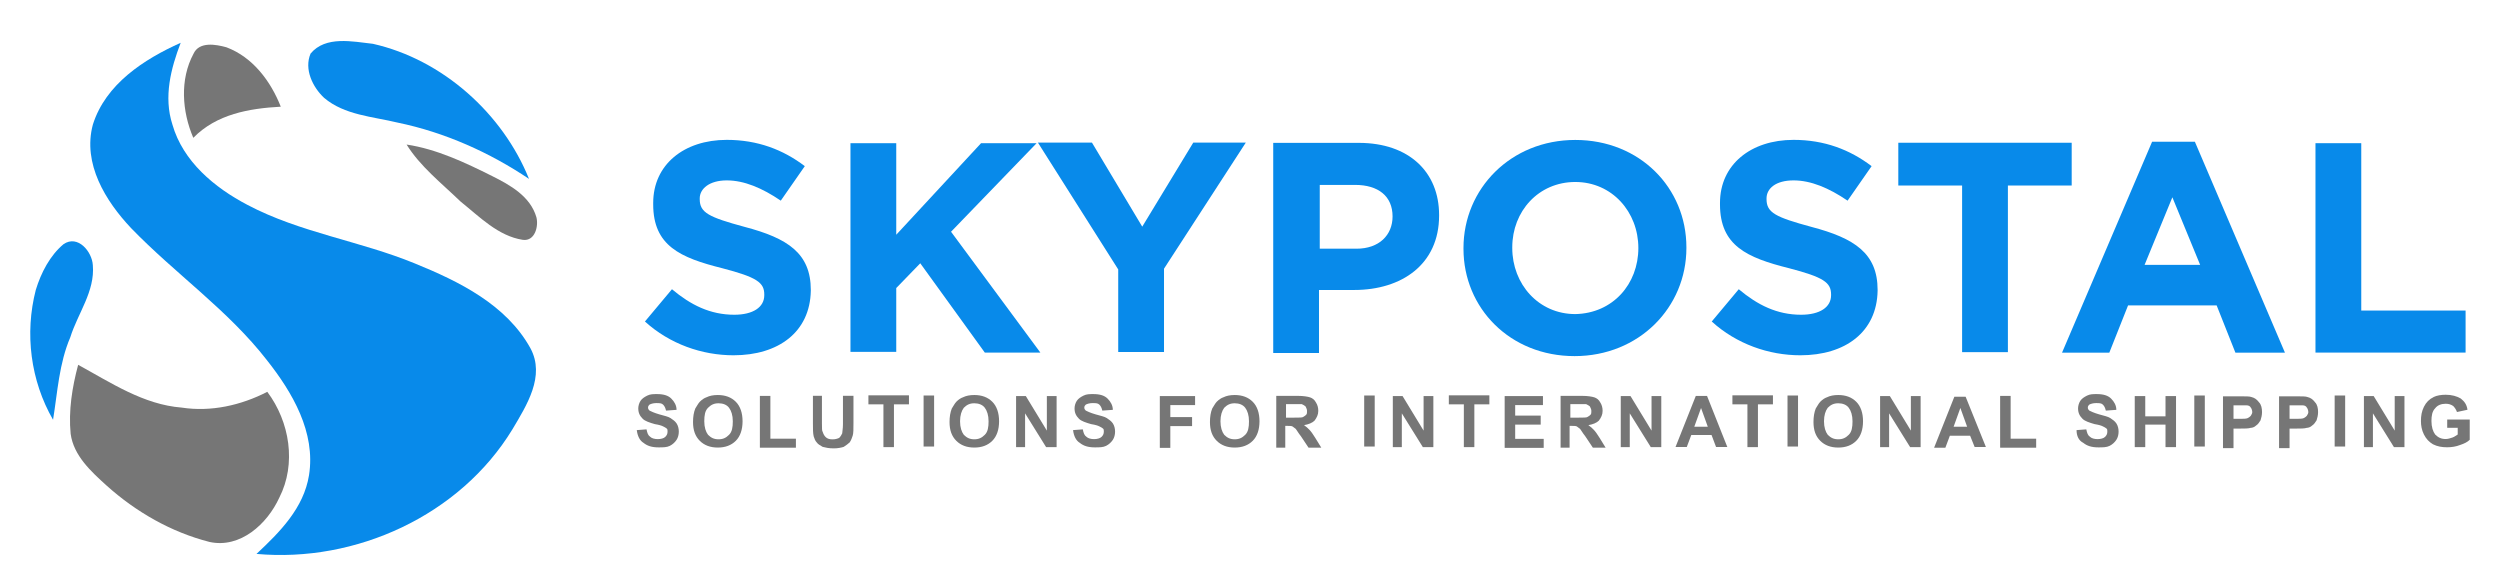 <svg width="204" height="48" viewBox="0 0 204 48" fill="none" xmlns="http://www.w3.org/2000/svg">
<path d="M7.578 10.167C8.619 6.86 11.743 4.839 14.744 3.491C13.948 5.574 13.335 7.901 14.07 10.167C14.928 13.168 17.5 15.312 20.195 16.72C24.482 18.986 29.381 19.66 33.852 21.497C37.466 22.967 41.324 24.866 43.284 28.418C44.509 30.684 42.978 33.073 41.814 35.033C37.527 42.076 29.014 45.934 20.93 45.199C22.828 43.423 24.788 41.463 25.217 38.769C25.768 35.278 23.869 32.032 21.787 29.398C18.602 25.294 14.315 22.355 10.702 18.619C8.619 16.414 6.721 13.352 7.578 10.167Z" fill="#088AEA"/>
<path d="M25.344 4.37C26.569 2.901 28.774 3.391 30.427 3.574C36.123 4.86 41.023 9.27 43.167 14.598C39.982 12.455 36.307 10.801 32.449 10.005C30.427 9.515 28.1 9.393 26.447 7.984C25.528 7.126 24.793 5.657 25.344 4.37Z" fill="#088AEA"/>
<path d="M15.795 4.377C16.264 3.371 17.617 3.621 18.477 3.858C20.636 4.669 22.094 6.632 22.911 8.706C20.316 8.848 17.666 9.314 15.774 11.246C14.852 9.108 14.658 6.481 15.795 4.377Z" fill="#767676"/>
<path d="M33.178 11.795C35.627 12.162 37.955 13.265 40.16 14.367C41.63 15.102 43.283 16.021 43.773 17.736C43.957 18.471 43.651 19.696 42.671 19.573C40.65 19.267 39.118 17.674 37.587 16.45C35.995 14.918 34.28 13.571 33.178 11.795Z" fill="#767676"/>
<path d="M6.377 29.769C9.072 31.238 11.706 33.015 14.829 33.26C17.218 33.627 19.668 33.076 21.811 31.973C23.648 34.423 24.2 37.853 22.791 40.609C21.811 42.753 19.606 44.774 17.095 44.222C13.972 43.426 11.093 41.773 8.705 39.629C7.418 38.465 6.01 37.179 5.765 35.403C5.581 33.505 5.887 31.606 6.377 29.769Z" fill="#767676"/>
<path d="M5.186 19.923C6.35 19.127 7.514 20.535 7.575 21.638C7.759 23.781 6.35 25.557 5.738 27.517C4.819 29.661 4.696 31.988 4.329 34.254C2.492 31.069 2.002 27.211 2.92 23.659C3.349 22.25 4.084 20.841 5.186 19.923Z" fill="#088AEA"/>
<path d="M59.854 28.991C57.282 28.991 54.648 28.072 52.627 26.235L54.832 23.601C56.363 24.887 57.955 25.683 59.915 25.683C61.446 25.683 62.365 25.071 62.365 24.091V24.03C62.365 23.05 61.752 22.621 58.935 21.886C55.505 21.029 53.301 20.049 53.301 16.68V16.558C53.301 13.434 55.812 11.413 59.303 11.413C61.814 11.413 63.896 12.209 65.672 13.557L63.712 16.374C62.181 15.333 60.711 14.72 59.303 14.72C57.894 14.72 57.098 15.394 57.098 16.19V16.252C57.098 17.354 57.833 17.721 60.773 18.517C64.264 19.436 66.162 20.661 66.162 23.662V23.723C66.101 27.092 63.529 28.991 59.854 28.991Z" fill="#088AEA"/>
<path d="M80.361 28.771L75.094 21.483L73.134 23.504V28.71H69.398V11.684H73.134V19.155L80.055 11.684H84.587L77.605 18.91L84.894 28.771H80.361Z" fill="#088AEA"/>
<path d="M94.983 21.925V28.723H91.247V21.986L84.693 11.636H89.103L93.207 18.495L97.371 11.636H101.658L94.983 21.925Z" fill="#088AEA"/>
<path d="M113.633 17.66C113.633 16.007 112.469 15.088 110.57 15.088H107.692V20.294H110.693C112.53 20.294 113.633 19.191 113.633 17.66ZM110.509 23.662H107.63V28.807H103.895V11.658H110.876C114.98 11.658 117.43 14.047 117.43 17.538V17.599C117.43 21.58 114.367 23.662 110.509 23.662Z" fill="#088AEA"/>
<path d="M133.69 20.239C133.69 17.299 131.546 14.85 128.545 14.85C125.544 14.85 123.401 17.238 123.401 20.178V20.239C123.401 23.179 125.544 25.629 128.545 25.629C131.608 25.568 133.69 23.179 133.69 20.239ZM128.484 29.059C123.217 29.059 119.42 25.139 119.42 20.3V20.239C119.42 15.401 123.278 11.42 128.545 11.42C133.813 11.42 137.61 15.34 137.61 20.178V20.239C137.61 25.078 133.751 29.059 128.484 29.059Z" fill="#088AEA"/>
<path d="M146.905 28.991C144.332 28.991 141.699 28.072 139.678 26.235L141.883 23.601C143.414 24.887 145.006 25.683 146.966 25.683C148.497 25.683 149.416 25.071 149.416 24.091V24.03C149.416 23.05 148.803 22.621 145.986 21.886C142.556 21.029 140.351 20.049 140.351 16.68V16.558C140.351 13.434 142.862 11.413 146.353 11.413C148.865 11.413 150.947 12.209 152.723 13.557L150.763 16.374C149.232 15.333 147.762 14.72 146.353 14.72C144.884 14.72 144.149 15.394 144.149 16.19V16.252C144.149 17.354 144.884 17.721 147.823 18.517C151.314 19.436 153.213 20.661 153.213 23.662V23.723C153.152 27.092 150.579 28.991 146.905 28.991Z" fill="#088AEA"/>
<path d="M163.844 15.138V28.735H160.108V15.138H154.902V11.648H169.05V15.138H163.844Z" fill="#088AEA"/>
<path d="M177.265 16.099L174.999 21.612H179.531L177.265 16.099ZM182.409 28.777L180.878 24.919H173.651L172.12 28.777H168.262L175.611 11.567H179.102L186.452 28.777H182.409Z" fill="#088AEA"/>
<path d="M188.943 28.771V11.684H192.679V25.341H201.192V28.771H188.943Z" fill="#088AEA"/>
<path d="M51.961 35.097L52.757 35.036C52.818 35.342 52.88 35.526 53.063 35.648C53.186 35.771 53.431 35.832 53.676 35.832C53.921 35.832 54.166 35.771 54.288 35.648C54.411 35.526 54.472 35.403 54.472 35.219C54.472 35.097 54.472 35.036 54.411 34.974C54.349 34.913 54.227 34.852 54.105 34.791C53.982 34.73 53.798 34.668 53.431 34.607C53.002 34.484 52.635 34.362 52.451 34.178C52.206 33.933 52.083 33.688 52.083 33.321C52.083 33.137 52.145 32.892 52.267 32.708C52.39 32.525 52.573 32.402 52.818 32.28C53.063 32.157 53.308 32.157 53.615 32.157C54.166 32.157 54.533 32.28 54.778 32.525C55.023 32.77 55.207 33.076 55.207 33.443L54.349 33.505C54.288 33.26 54.227 33.137 54.105 33.015C53.982 32.892 53.798 32.892 53.553 32.892C53.308 32.892 53.125 32.953 53.002 33.015C52.941 33.076 52.88 33.137 52.88 33.26C52.88 33.382 52.941 33.443 53.002 33.505C53.125 33.566 53.37 33.688 53.798 33.811C54.227 33.933 54.533 33.995 54.717 34.117C54.901 34.24 55.084 34.362 55.207 34.546C55.329 34.73 55.391 34.974 55.391 35.219C55.391 35.465 55.329 35.709 55.207 35.893C55.084 36.077 54.901 36.261 54.656 36.383C54.411 36.506 54.105 36.506 53.737 36.506C53.186 36.506 52.818 36.383 52.512 36.138C52.206 35.954 52.022 35.587 51.961 35.097Z" fill="#767676"/>
<path d="M57.469 34.377C57.469 34.867 57.592 35.234 57.776 35.479C58.021 35.724 58.266 35.847 58.633 35.847C59.001 35.847 59.246 35.724 59.491 35.479C59.736 35.234 59.797 34.867 59.797 34.377C59.797 33.887 59.674 33.52 59.491 33.275C59.307 33.03 59.001 32.907 58.633 32.907C58.266 32.907 58.021 33.03 57.776 33.275C57.531 33.52 57.469 33.887 57.469 34.377ZM56.551 34.438C56.551 34.01 56.612 33.642 56.734 33.336C56.857 33.152 56.98 32.907 57.102 32.785C57.286 32.601 57.469 32.478 57.653 32.417C57.898 32.295 58.204 32.233 58.572 32.233C59.184 32.233 59.674 32.417 60.042 32.785C60.409 33.152 60.593 33.703 60.593 34.377C60.593 35.051 60.409 35.602 60.042 35.969C59.674 36.337 59.184 36.521 58.572 36.521C57.959 36.521 57.469 36.337 57.102 35.969C56.734 35.602 56.551 35.112 56.551 34.438Z" fill="#767676"/>
<path d="M62.006 36.47V32.306H62.863V35.797H64.946V36.532H62.006V36.47Z" fill="#767676"/>
<path d="M66.213 32.3H67.07V34.566C67.07 34.933 67.07 35.178 67.132 35.24C67.193 35.423 67.254 35.546 67.377 35.668C67.499 35.791 67.683 35.852 67.928 35.852C68.173 35.852 68.356 35.791 68.479 35.73C68.602 35.607 68.663 35.485 68.724 35.362C68.724 35.24 68.785 34.995 68.785 34.627V32.3H69.643V34.505C69.643 34.995 69.643 35.362 69.581 35.546C69.52 35.73 69.459 35.913 69.336 36.097C69.214 36.219 69.03 36.342 68.846 36.465C68.663 36.526 68.356 36.587 68.05 36.587C67.621 36.587 67.377 36.526 67.132 36.465C66.948 36.342 66.764 36.281 66.642 36.097C66.519 35.974 66.458 35.791 66.397 35.607C66.335 35.362 66.335 34.995 66.335 34.566V32.3H66.213Z" fill="#767676"/>
<path d="M72.088 36.485V32.994H70.863V32.259H74.171V32.994H72.946V36.485H72.088Z" fill="#767676"/>
<path d="M76.223 32.273H75.365V36.437H76.223V32.273Z" fill="#767676"/>
<path d="M78.34 34.377C78.34 34.867 78.462 35.234 78.646 35.479C78.891 35.724 79.136 35.847 79.504 35.847C79.871 35.847 80.116 35.724 80.361 35.479C80.606 35.234 80.667 34.867 80.667 34.377C80.667 33.887 80.545 33.52 80.361 33.275C80.177 33.03 79.871 32.907 79.504 32.907C79.136 32.907 78.891 33.03 78.646 33.275C78.462 33.52 78.34 33.887 78.34 34.377ZM77.482 34.438C77.482 34.01 77.544 33.642 77.666 33.336C77.789 33.152 77.911 32.907 78.034 32.785C78.217 32.601 78.401 32.478 78.585 32.417C78.83 32.295 79.136 32.233 79.504 32.233C80.116 32.233 80.606 32.417 80.973 32.785C81.341 33.152 81.525 33.703 81.525 34.377C81.525 35.051 81.341 35.602 80.973 35.969C80.606 36.337 80.116 36.521 79.504 36.521C78.891 36.521 78.401 36.337 78.034 35.969C77.666 35.602 77.482 35.112 77.482 34.438Z" fill="#767676"/>
<path d="M82.912 36.485V32.32H83.708L85.423 35.138V32.32H86.219V36.485H85.362L83.647 33.729V36.485H82.912Z" fill="#767676"/>
<path d="M87.561 35.097L88.357 35.036C88.418 35.342 88.479 35.526 88.663 35.648C88.785 35.771 89.03 35.832 89.275 35.832C89.52 35.832 89.765 35.771 89.888 35.648C90.01 35.526 90.072 35.403 90.072 35.219C90.072 35.097 90.072 35.036 90.01 34.974C89.949 34.913 89.827 34.852 89.704 34.791C89.582 34.73 89.398 34.668 89.03 34.607C88.602 34.484 88.234 34.362 88.05 34.178C87.805 33.933 87.683 33.688 87.683 33.321C87.683 33.137 87.744 32.892 87.867 32.708C87.989 32.525 88.173 32.402 88.418 32.28C88.663 32.157 88.908 32.157 89.214 32.157C89.765 32.157 90.133 32.28 90.378 32.525C90.623 32.77 90.807 33.076 90.807 33.443L89.949 33.505C89.888 33.26 89.827 33.137 89.704 33.015C89.582 32.892 89.398 32.892 89.153 32.892C88.908 32.892 88.724 32.953 88.602 33.015C88.54 33.076 88.479 33.137 88.479 33.26C88.479 33.382 88.54 33.443 88.602 33.505C88.724 33.566 88.969 33.688 89.398 33.811C89.827 33.933 90.133 33.995 90.317 34.117C90.5 34.24 90.684 34.362 90.807 34.546C90.929 34.73 90.99 34.974 90.99 35.219C90.99 35.465 90.929 35.709 90.807 35.893C90.684 36.077 90.5 36.261 90.255 36.383C90.01 36.506 89.704 36.506 89.337 36.506C88.785 36.506 88.418 36.383 88.112 36.138C87.805 35.954 87.622 35.587 87.561 35.097Z" fill="#767676"/>
<path d="M94.641 36.485V32.32H97.519V33.055H95.498V34.035H97.274V34.77H95.498V36.546H94.641V36.485Z" fill="#767676"/>
<path d="M99.59 34.377C99.59 34.867 99.712 35.234 99.896 35.479C100.141 35.724 100.386 35.847 100.754 35.847C101.121 35.847 101.366 35.724 101.611 35.479C101.856 35.234 101.917 34.867 101.917 34.377C101.917 33.887 101.795 33.52 101.611 33.275C101.427 33.03 101.121 32.907 100.754 32.907C100.386 32.907 100.141 33.03 99.896 33.275C99.712 33.52 99.59 33.887 99.59 34.377ZM98.732 34.438C98.732 34.01 98.794 33.642 98.916 33.336C99.039 33.152 99.161 32.907 99.284 32.785C99.467 32.601 99.651 32.478 99.835 32.417C100.08 32.295 100.386 32.233 100.754 32.233C101.366 32.233 101.856 32.417 102.223 32.785C102.591 33.152 102.775 33.703 102.775 34.377C102.775 35.051 102.591 35.602 102.223 35.969C101.856 36.337 101.366 36.521 100.754 36.521C100.141 36.521 99.651 36.337 99.284 35.969C98.916 35.602 98.732 35.112 98.732 34.438Z" fill="#767676"/>
<path d="M105 34.079H105.612C106.041 34.079 106.286 34.079 106.347 34.018C106.47 33.956 106.531 33.895 106.592 33.834C106.654 33.773 106.654 33.65 106.654 33.528C106.654 33.405 106.592 33.283 106.531 33.16C106.47 33.099 106.347 33.038 106.225 32.976C106.164 32.976 105.98 32.976 105.612 32.976H104.939V34.079H105ZM104.143 36.467V32.303H105.919C106.347 32.303 106.715 32.364 106.899 32.425C107.082 32.486 107.266 32.609 107.389 32.854C107.511 33.038 107.572 33.283 107.572 33.528C107.572 33.834 107.45 34.079 107.266 34.324C107.082 34.508 106.776 34.63 106.409 34.691C106.592 34.814 106.715 34.936 106.837 35.059C106.96 35.181 107.144 35.426 107.327 35.733L107.817 36.529H106.776L106.164 35.61C105.919 35.304 105.796 35.059 105.735 34.998C105.674 34.936 105.551 34.875 105.49 34.814C105.429 34.752 105.245 34.752 105.061 34.752H104.878V36.529H104.143V36.467Z" fill="#767676"/>
<path d="M112.176 32.273H111.318V36.437H112.176V32.273Z" fill="#767676"/>
<path d="M113.654 36.485V32.32H114.45L116.165 35.138V32.32H116.962V36.485H116.104L114.389 33.729V36.485H113.654Z" fill="#767676"/>
<path d="M119.45 36.485V32.994H118.225V32.259H121.532V32.994H120.307V36.485H119.45Z" fill="#767676"/>
<path d="M122.781 36.485V32.32H125.905V33.055H123.639V33.913H125.721V34.648H123.639V35.811H125.966V36.546H122.781V36.485Z" fill="#767676"/>
<path d="M128.201 34.079H128.814C129.242 34.079 129.487 34.079 129.549 34.018C129.671 33.956 129.732 33.895 129.794 33.834C129.855 33.773 129.855 33.65 129.855 33.528C129.855 33.405 129.794 33.283 129.732 33.16C129.671 33.099 129.549 33.038 129.426 32.976C129.365 32.976 129.181 32.976 128.814 32.976H128.14V34.079H128.201ZM127.344 36.467V32.303H129.12C129.549 32.303 129.916 32.364 130.1 32.425C130.284 32.486 130.467 32.609 130.59 32.854C130.712 33.038 130.773 33.283 130.773 33.528C130.773 33.834 130.651 34.079 130.467 34.324C130.284 34.508 129.977 34.63 129.61 34.691C129.794 34.814 129.916 34.936 130.039 35.059C130.161 35.181 130.345 35.426 130.529 35.733L131.018 36.529H129.977L129.365 35.61C129.12 35.304 128.997 35.059 128.936 34.998C128.875 34.936 128.752 34.875 128.691 34.814C128.63 34.752 128.446 34.752 128.262 34.752H128.079V36.529H127.344V36.467Z" fill="#767676"/>
<path d="M132.254 36.485V32.32H133.05L134.765 35.138V32.32H135.561V36.485H134.704L132.989 33.729V36.485H132.254Z" fill="#767676"/>
<path d="M139.356 34.822L138.805 33.291L138.254 34.822H139.356ZM140.949 36.475H140.03L139.662 35.495H138.009L137.641 36.475H136.723L138.376 32.31H139.295L140.949 36.475Z" fill="#767676"/>
<path d="M142.59 36.485V32.994H141.365V32.259H144.672V32.994H143.448V36.485H142.59Z" fill="#767676"/>
<path d="M146.719 32.273H145.861V36.437H146.719V32.273Z" fill="#767676"/>
<path d="M148.838 34.377C148.838 34.867 148.96 35.234 149.144 35.479C149.389 35.724 149.634 35.847 150.002 35.847C150.369 35.847 150.614 35.724 150.859 35.479C151.104 35.234 151.165 34.867 151.165 34.377C151.165 33.887 151.043 33.52 150.859 33.275C150.675 33.03 150.369 32.907 150.002 32.907C149.634 32.907 149.389 33.03 149.144 33.275C148.96 33.52 148.838 33.887 148.838 34.377ZM147.98 34.438C147.98 34.01 148.042 33.642 148.164 33.336C148.287 33.152 148.409 32.907 148.532 32.785C148.715 32.601 148.899 32.478 149.083 32.417C149.328 32.295 149.634 32.233 150.002 32.233C150.614 32.233 151.104 32.417 151.471 32.785C151.839 33.152 152.023 33.703 152.023 34.377C152.023 35.051 151.839 35.602 151.471 35.969C151.104 36.337 150.614 36.521 150.002 36.521C149.389 36.521 148.899 36.337 148.532 35.969C148.164 35.602 147.98 35.112 147.98 34.438Z" fill="#767676"/>
<path d="M153.416 36.485V32.32H154.212L155.927 35.138V32.32H156.723V36.485H155.866L154.151 33.729V36.485H153.416Z" fill="#767676"/>
<path d="M160.517 34.821L159.966 33.29L159.415 34.821H160.517ZM162.048 36.474H161.13L160.762 35.556H159.108L158.741 36.536H157.822L159.476 32.371H160.395L162.048 36.474Z" fill="#767676"/>
<path d="M163.211 36.47V32.306H164.068V35.797H166.151V36.532H163.211V36.47Z" fill="#767676"/>
<path d="M169.447 35.097L170.243 35.036C170.305 35.342 170.366 35.526 170.55 35.648C170.672 35.771 170.917 35.832 171.162 35.832C171.407 35.832 171.652 35.771 171.775 35.648C171.897 35.526 171.958 35.403 171.958 35.219C171.958 35.097 171.958 35.036 171.897 34.974C171.836 34.913 171.713 34.852 171.591 34.791C171.468 34.73 171.285 34.668 170.917 34.607C170.488 34.484 170.121 34.362 169.937 34.178C169.692 33.933 169.57 33.688 169.57 33.321C169.57 33.137 169.631 32.892 169.753 32.708C169.876 32.525 170.06 32.402 170.305 32.28C170.55 32.157 170.795 32.157 171.101 32.157C171.652 32.157 172.02 32.28 172.265 32.525C172.51 32.77 172.693 33.076 172.693 33.443L171.836 33.505C171.775 33.26 171.713 33.137 171.591 33.015C171.468 32.892 171.285 32.892 171.04 32.892C170.795 32.892 170.611 32.953 170.488 33.015C170.427 33.076 170.366 33.137 170.366 33.26C170.366 33.382 170.427 33.443 170.488 33.505C170.611 33.566 170.856 33.688 171.285 33.811C171.713 33.933 172.02 33.995 172.203 34.117C172.387 34.24 172.571 34.362 172.693 34.546C172.816 34.73 172.877 34.974 172.877 35.219C172.877 35.465 172.816 35.709 172.693 35.893C172.571 36.077 172.387 36.261 172.142 36.383C171.897 36.506 171.591 36.506 171.223 36.506C170.672 36.506 170.305 36.383 169.998 36.138C169.631 35.954 169.447 35.587 169.447 35.097Z" fill="#767676"/>
<path d="M174.195 36.485V32.32H175.053V33.974H176.706V32.32H177.564V36.485H176.706V34.648H175.053V36.485H174.195Z" fill="#767676"/>
<path d="M179.912 32.273H179.055V36.437H179.912V32.273Z" fill="#767676"/>
<path d="M182.254 33.013V34.176H182.744C183.05 34.176 183.295 34.176 183.418 34.115C183.54 34.054 183.601 33.992 183.663 33.931C183.724 33.809 183.785 33.748 183.785 33.625C183.785 33.502 183.724 33.319 183.663 33.258C183.601 33.135 183.479 33.074 183.295 33.074C183.173 33.074 182.989 33.074 182.683 33.074H182.254V33.013ZM181.396 36.504V32.339H182.744C183.234 32.339 183.601 32.339 183.724 32.4C183.969 32.461 184.153 32.584 184.336 32.829C184.52 33.013 184.581 33.319 184.581 33.625C184.581 33.87 184.52 34.115 184.459 34.299C184.336 34.483 184.275 34.605 184.091 34.727C183.969 34.85 183.785 34.911 183.663 34.911C183.479 34.972 183.173 34.972 182.805 34.972H182.254V36.565H181.396V36.504Z" fill="#767676"/>
<path d="M186.828 33.013V34.176H187.318C187.624 34.176 187.869 34.176 187.992 34.115C188.114 34.054 188.176 33.992 188.237 33.931C188.298 33.809 188.359 33.748 188.359 33.625C188.359 33.502 188.298 33.319 188.237 33.258C188.176 33.135 188.053 33.074 187.869 33.074C187.747 33.074 187.563 33.074 187.257 33.074H186.828V33.013ZM185.971 36.504V32.339H187.318C187.808 32.339 188.176 32.339 188.298 32.4C188.543 32.461 188.727 32.584 188.91 32.829C189.094 33.013 189.155 33.319 189.155 33.625C189.155 33.87 189.094 34.115 189.033 34.299C188.91 34.483 188.849 34.605 188.666 34.727C188.543 34.85 188.359 34.911 188.237 34.911C188.053 34.972 187.747 34.972 187.379 34.972H186.828V36.565H185.971V36.504Z" fill="#767676"/>
<path d="M191.365 32.273H190.508V36.437H191.365V32.273Z" fill="#767676"/>
<path d="M192.896 36.485V32.32H193.693L195.408 35.138V32.32H196.204V36.485H195.346L193.631 33.729V36.485H192.896Z" fill="#767676"/>
<path d="M199.692 34.967V34.232H201.53V35.886C201.346 36.069 201.101 36.192 200.734 36.314C200.427 36.437 200.06 36.498 199.692 36.498C199.264 36.498 198.896 36.437 198.529 36.253C198.223 36.069 197.978 35.824 197.794 35.457C197.61 35.09 197.549 34.722 197.549 34.355C197.549 33.926 197.61 33.558 197.794 33.191C197.978 32.823 198.223 32.578 198.59 32.395C198.835 32.272 199.202 32.211 199.57 32.211C200.06 32.211 200.489 32.333 200.795 32.517C201.101 32.762 201.285 33.007 201.346 33.436L200.489 33.62C200.427 33.436 200.305 33.252 200.182 33.13C199.999 33.007 199.815 32.946 199.57 32.946C199.202 32.946 198.896 33.068 198.712 33.313C198.468 33.558 198.406 33.926 198.406 34.355C198.406 34.844 198.529 35.212 198.712 35.457C198.957 35.702 199.202 35.824 199.57 35.824C199.754 35.824 199.937 35.763 200.121 35.702C200.305 35.641 200.427 35.518 200.55 35.457V34.906H199.692V34.967Z" fill="#767676"/>
</svg>
